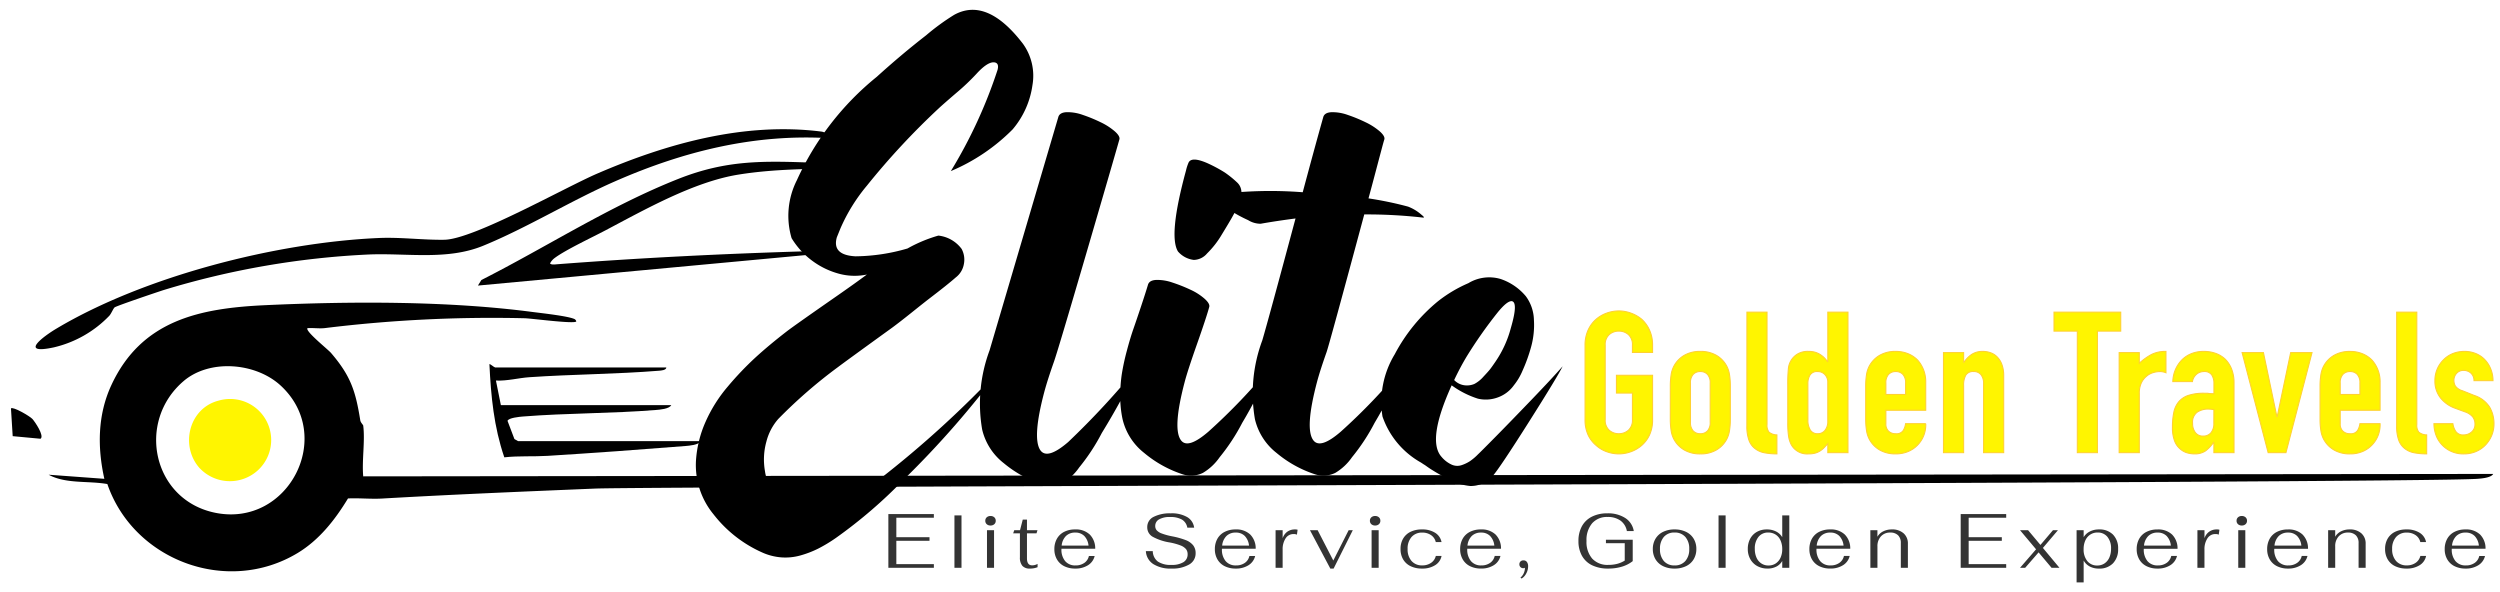 <svg xmlns="http://www.w3.org/2000/svg" xmlns:xlink="http://www.w3.org/1999/xlink" width="456" height="108" viewBox="0 0 456 108">
  <defs>
    <filter id="Path_42088" x="287.516" y="55.119" width="168.98" height="29.264" filterUnits="userSpaceOnUse">
      <feOffset input="SourceAlpha"/>
      <feGaussianBlur stdDeviation="0.5" result="blur"/>
      <feFlood flood-opacity="0"/>
      <feComposite operator="in" in2="blur"/>
      <feComposite in="SourceGraphic"/>
    </filter>
    <clipPath id="clip-Orange_BG_logo">
      <rect width="456" height="108"/>
    </clipPath>
  </defs>
  <g id="Orange_BG_logo" data-name="Orange BG logo" clip-path="url(#clip-Orange_BG_logo)">
    <g id="Group_38502" data-name="Group 38502" transform="translate(-150 -153.432)">
      <g id="Group_38498" data-name="Group 38498">
        <path id="Path_41428" data-name="Path 41428" transform="translate(225.092 139.432)" fill="#0f2a5b"/>
        <g id="Group_38450" data-name="Group 38450" transform="translate(-110 -69)">
          <g id="Group_38449" data-name="Group 38449" transform="translate(43.604 -50)">
            <path id="Path_42089" data-name="Path 42089" d="M46.829-57.36a87.721,87.721,0,0,0,8.525-18.477q.309-1.2-.54-1.35Q53.58-77.38,51.5-75.1a40.07,40.07,0,0,1-3.684,3.491q-2.488,2.141-3.144,2.758A133.571,133.571,0,0,0,31.515-54.7a32.051,32.051,0,0,0-4.822,7.792l-.656,1.62q-.926,3.24,3.395,3.472a34.888,34.888,0,0,0,9.489-1.427,26.231,26.231,0,0,1,5.632-2.353,6.107,6.107,0,0,1,4.243,2.43,4.124,4.124,0,0,1,.405,2.8,3.9,3.9,0,0,1-1.485,2.411q-1.389,1.234-4.976,3.973-.656.5-2.97,2.353t-3.626,2.816Q27.5-22.566,26.23-21.6a90.194,90.194,0,0,0-10.878,9.451,9.978,9.978,0,0,0-2.16,4.108,12.174,12.174,0,0,0-.27,5.381A7.862,7.862,0,0,0,15.2,1.89,7.845,7.845,0,0,0,19.673,3.9a14.654,14.654,0,0,0,6.519-.849A25.759,25.759,0,0,0,33.714-1.08a188.9,188.9,0,0,0,22.3-20.367A171.617,171.617,0,0,1,38.381-1.234a88.155,88.155,0,0,1-12.537,10.8,27.335,27.335,0,0,1-3.24,1.948,18.171,18.171,0,0,1-3.221,1.234,10.083,10.083,0,0,1-3.51.347,10.439,10.439,0,0,1-3.568-.945A23.112,23.112,0,0,1,3.53,5.227,14.125,14.125,0,0,1,.347-4.629a20.641,20.641,0,0,1,1.736-6.982,26.317,26.317,0,0,1,4.07-6.461,57.567,57.567,0,0,1,5.034-5.285q2.469-2.257,5.709-4.764,1.35-1.042,9.451-6.673,3.047-2.122,5.169-3.7a10.908,10.908,0,0,1-4.822-.077A14.463,14.463,0,0,1,21.6-40.966a14.418,14.418,0,0,1-3.819-4.166A14.351,14.351,0,0,1,18.747-55.7,51.641,51.641,0,0,1,33.328-74.564q4.513-4.089,8.988-7.561a41.622,41.622,0,0,1,5.13-3.742q5.979-3.279,12.537,5.285a9.971,9.971,0,0,1,1.736,7.522,15.834,15.834,0,0,1-3.626,8.1A34.991,34.991,0,0,1,46.829-57.36ZM68.238-7.946a147.255,147.255,0,0,0,12.768-13.81A133.069,133.069,0,0,1,74.371-9.6a36.207,36.207,0,0,1-4.127,6.288A10.138,10.138,0,0,1,67.2-.424a4.769,4.769,0,0,1-3.665.231,21.352,21.352,0,0,1-7.059-3.9,10.951,10.951,0,0,1-3.935-6.133,27.831,27.831,0,0,1,1.35-14.427q.733-2.469,12.537-42.547.231-.849,1.524-.906a8.208,8.208,0,0,1,2.951.5,27.228,27.228,0,0,1,3.24,1.331,11.5,11.5,0,0,1,2.584,1.659q1,.887.849,1.466-1.042,3.7-6.172,21.254T65.615-22.527q-1.157,3.279-1.736,5.439-2.2,8.293-.771,10.569Q64.342-4.59,68.238-7.946Zm25.575-1.89a107.523,107.523,0,0,0,11.379-11.919,82.249,82.249,0,0,1-5.208,10.3,36.207,36.207,0,0,1-4.127,6.288A9.774,9.774,0,0,1,92.81-2.314a4.928,4.928,0,0,1-3.665.27A21.173,21.173,0,0,1,82.086-5.96a11.038,11.038,0,0,1-3.935-6.153,19.723,19.723,0,0,1-.424-4.166,26.691,26.691,0,0,1,.289-4.07,41.363,41.363,0,0,1,.906-4.2q.617-2.334,1.215-4.05t1.389-4.089q.791-2.372,1.254-3.915.231-.849,1.524-.906a8.437,8.437,0,0,1,2.951.482,28.154,28.154,0,0,1,3.26,1.292,10.565,10.565,0,0,1,2.6,1.659q1,.906.849,1.485-.5,1.852-2.218,6.731T89.492-18.94q-2.314,8.756-.617,10.762Q90.148-6.673,93.813-9.836ZM91.151-41.159A4.522,4.522,0,0,1,88.258-42.7q-1.774-2.893,1.466-14.774a8.357,8.357,0,0,1,.463-1.427q.54-1.157,3.395.077a26.123,26.123,0,0,1,3.24,1.736,18.732,18.732,0,0,1,2.237,1.813q1.543,1.466.039,4.513-.463.926-.984,1.852t-1.852,3.105a16.79,16.79,0,0,1-2.7,3.472A3.264,3.264,0,0,1,91.151-41.159Zm24.225,16.78q-1.2,3.395-1.736,5.4-2.314,8.718-.656,10.762,1.273,1.582,4.976-1.62a107.523,107.523,0,0,0,11.379-11.919,82.249,82.249,0,0,1-5.208,10.3A36.207,36.207,0,0,1,120-5.169a9.774,9.774,0,0,1-3.047,2.854,4.928,4.928,0,0,1-3.665.27,21.173,21.173,0,0,1-7.059-3.915,11.038,11.038,0,0,1-3.935-6.153,27.711,27.711,0,0,1,1.35-14.388q1.157-3.935,6.056-22.219-3.549.463-6.365.964a4.318,4.318,0,0,1-2.276-.656,24.313,24.313,0,0,1-3.433-1.89,16.024,16.024,0,0,1-1.967-1.543q-1.273-1.119-.5-1.234a76.2,76.2,0,0,1,15.854-.424q2.314-8.641,3.742-13.694.231-.849,1.524-.906a8.208,8.208,0,0,1,2.951.5,27.228,27.228,0,0,1,3.24,1.331,11.5,11.5,0,0,1,2.584,1.659q1,.887.849,1.466-.116.347-.482,1.717t-1.1,4.147q-.733,2.777-1.312,4.9a64.979,64.979,0,0,1,7.213,1.5,7.98,7.98,0,0,1,2.43,1.466q.733.579.309.54a90.538,90.538,0,0,0-10.724-.579Q115.916-25.96,115.375-24.379Zm27.619,18.67q.463-.424,3.2-3.2t6.5-6.693q3.761-3.915,5.728-6.153-.926,1.89-6.153,10.145t-6.577,9.836A5.316,5.316,0,0,1,141.567.077a10.328,10.328,0,0,1-4.166-1.35q-1.582-.81-2.739-1.543-.463-.27-1.312-.887l-.231-.154q.039.039.386.27L132.58-4.2a15.356,15.356,0,0,1-7.021-8.409A16.807,16.807,0,0,1,127.8-23.955a31.405,31.405,0,0,1,7.908-9.682,24.778,24.778,0,0,1,5.516-3.279,7.34,7.34,0,0,1,5.863-.771,10.259,10.259,0,0,1,4.629,3.163,7.563,7.563,0,0,1,1.466,4.282,14.918,14.918,0,0,1-.521,4.976,29.454,29.454,0,0,1-1.543,4.282,11.106,11.106,0,0,1-1.6,2.7,6.112,6.112,0,0,1-2.912,2.2,6.3,6.3,0,0,1-3.645.231,16.816,16.816,0,0,1-4.783-2.43q-4.552,10.029-1.852,13.038a5.289,5.289,0,0,0,1.852,1.427,2.487,2.487,0,0,0,1.794.1,6.589,6.589,0,0,0,1.543-.733A9.739,9.739,0,0,0,142.995-5.709ZM140.912-23.53q-1.2,2.006-2.276,4.282a3.158,3.158,0,0,0,1.948.964,3.5,3.5,0,0,0,1.736-.251,5.747,5.747,0,0,0,1.639-1.312q.926-.984,1.254-1.408t.984-1.389a19.769,19.769,0,0,0,2.777-6.095q1.389-4.745.154-4.9-.849-.039-2.546,2.044A81.255,81.255,0,0,0,140.912-23.53Z" transform="translate(343 361)"/>
            <g transform="matrix(1, 0, 0, 1, 216.4, 272.43)" filter="url(#Path_42088)">
              <path id="Path_42088-2" data-name="Path 42088" d="M1.512-19.584a6.549,6.549,0,0,1,.54-2.736,5.782,5.782,0,0,1,1.44-1.98,6.088,6.088,0,0,1,1.962-1.152,6.484,6.484,0,0,1,2.214-.4,6.484,6.484,0,0,1,2.214.4,6.526,6.526,0,0,1,2,1.152,6.028,6.028,0,0,1,1.4,1.98,6.549,6.549,0,0,1,.54,2.736v1.3H10.152v-1.3a2.441,2.441,0,0,0-.738-1.962,2.6,2.6,0,0,0-1.746-.63,2.6,2.6,0,0,0-1.746.63,2.441,2.441,0,0,0-.738,1.962V-6.048a2.441,2.441,0,0,0,.738,1.962,2.6,2.6,0,0,0,1.746.63,2.6,2.6,0,0,0,1.746-.63,2.441,2.441,0,0,0,.738-1.962v-4.824H7.236v-3.24h6.588v8.064a6.489,6.489,0,0,1-.54,2.772,5.719,5.719,0,0,1-1.4,1.908,6.173,6.173,0,0,1-2,1.188,6.484,6.484,0,0,1-2.214.4,6.484,6.484,0,0,1-2.214-.4A5.776,5.776,0,0,1,3.492-1.368a5.5,5.5,0,0,1-1.44-1.908,6.489,6.489,0,0,1-.54-2.772Zm15.552,7.452a13.538,13.538,0,0,1,.144-2.052,4.98,4.98,0,0,1,.54-1.656A4.963,4.963,0,0,1,19.6-17.748a5.627,5.627,0,0,1,2.934-.72,5.627,5.627,0,0,1,2.934.72,4.963,4.963,0,0,1,1.854,1.908,4.98,4.98,0,0,1,.54,1.656,13.538,13.538,0,0,1,.144,2.052V-6.12a13.538,13.538,0,0,1-.144,2.052,4.98,4.98,0,0,1-.54,1.656A4.963,4.963,0,0,1,25.47-.5a5.627,5.627,0,0,1-2.934.72A5.627,5.627,0,0,1,19.6-.5a4.963,4.963,0,0,1-1.854-1.908,4.98,4.98,0,0,1-.54-1.656,13.538,13.538,0,0,1-.144-2.052Zm3.672,6.588a2.226,2.226,0,0,0,.486,1.566,1.708,1.708,0,0,0,1.314.522,1.708,1.708,0,0,0,1.314-.522,2.226,2.226,0,0,0,.486-1.566v-7.164a2.226,2.226,0,0,0-.486-1.566,1.708,1.708,0,0,0-1.314-.522,1.708,1.708,0,0,0-1.314.522,2.226,2.226,0,0,0-.486,1.566Zm10.3-20.088H34.7V-5.148a2.02,2.02,0,0,0,.378,1.422A2.382,2.382,0,0,0,36.5-3.24V.216a11.821,11.821,0,0,1-2.268-.2,3.929,3.929,0,0,1-1.728-.774,3.344,3.344,0,0,1-1.1-1.53,7.46,7.46,0,0,1-.378-2.61ZM42.156-5.94a3.331,3.331,0,0,0,.432,1.8,1.5,1.5,0,0,0,1.368.684,1.622,1.622,0,0,0,1.332-.63,2.542,2.542,0,0,0,.5-1.638v-7.092a2,2,0,0,0-.522-1.422,1.723,1.723,0,0,0-1.314-.558,1.5,1.5,0,0,0-1.422.648,2.946,2.946,0,0,0-.378,1.512ZM45.792,0V-1.656q-.36.4-.684.738a3.794,3.794,0,0,1-.72.594,3.411,3.411,0,0,1-.9.4A4.351,4.351,0,0,1,42.3.216a3.294,3.294,0,0,1-3.2-1.728,4.88,4.88,0,0,1-.468-1.512,15.971,15.971,0,0,1-.144-2.412v-6.948a28.146,28.146,0,0,1,.108-2.916A3.477,3.477,0,0,1,40.284-18a3.654,3.654,0,0,1,2.052-.468,3.8,3.8,0,0,1,1.926.486A4.441,4.441,0,0,1,45.72-16.6h.072v-9.036h3.672V0ZM63.648-7.74H56.376v2.484a1.763,1.763,0,0,0,.486,1.332,1.815,1.815,0,0,0,1.314.468,1.447,1.447,0,0,0,1.386-.612,3.292,3.292,0,0,0,.414-1.224h3.672A5.257,5.257,0,0,1,62.172-1.4,5.164,5.164,0,0,1,60.444-.216a5.7,5.7,0,0,1-2.268.432A5.627,5.627,0,0,1,55.242-.5a4.963,4.963,0,0,1-1.854-1.908,4.98,4.98,0,0,1-.54-1.656A13.537,13.537,0,0,1,52.7-6.12v-6.012a13.537,13.537,0,0,1,.144-2.052,4.98,4.98,0,0,1,.54-1.656,4.963,4.963,0,0,1,1.854-1.908,5.627,5.627,0,0,1,2.934-.72,5.836,5.836,0,0,1,2.286.432,5.121,5.121,0,0,1,1.746,1.188,5.9,5.9,0,0,1,1.44,4.068Zm-7.272-2.88h3.6v-2.088a2.226,2.226,0,0,0-.486-1.566,1.708,1.708,0,0,0-1.314-.522,1.708,1.708,0,0,0-1.314.522,2.226,2.226,0,0,0-.486,1.566ZM66.888,0V-18.252H70.56v1.764h.072a5.219,5.219,0,0,1,1.386-1.422,3.571,3.571,0,0,1,2.07-.558,4.2,4.2,0,0,1,1.368.234,3.166,3.166,0,0,1,1.224.774,3.9,3.9,0,0,1,.864,1.386A5.812,5.812,0,0,1,77.868-14V0H74.2V-12.636a2.443,2.443,0,0,0-.468-1.584A1.618,1.618,0,0,0,72.4-14.8a1.549,1.549,0,0,0-1.44.648,3.621,3.621,0,0,0-.4,1.872V0ZM91.3,0V-22.176H87.048v-3.456H99.216v3.456H94.968V0Zm7.632,0V-18.252H102.6v1.944a11.143,11.143,0,0,1,2.2-1.584,5.607,5.607,0,0,1,2.664-.576v3.888a2.979,2.979,0,0,0-1.116-.216,4.374,4.374,0,0,0-1.242.2,3.229,3.229,0,0,0-1.206.666,3.466,3.466,0,0,0-.936,1.224,4.34,4.34,0,0,0-.36,1.872V0Zm17.28,0V-1.872h-.072a6.772,6.772,0,0,1-1.458,1.548,3.453,3.453,0,0,1-2.07.54,4.6,4.6,0,0,1-1.314-.2,3.4,3.4,0,0,1-1.278-.738,3.519,3.519,0,0,1-.99-1.458,6.784,6.784,0,0,1-.378-2.466,13.016,13.016,0,0,1,.252-2.718,4.339,4.339,0,0,1,.936-1.962,3.914,3.914,0,0,1,1.764-1.134,9.011,9.011,0,0,1,2.844-.378h.4a2.023,2.023,0,0,1,.4.036,2.236,2.236,0,0,0,.432.036,4.367,4.367,0,0,1,.54.036v-1.908a2.8,2.8,0,0,0-.4-1.548,1.584,1.584,0,0,0-1.44-.612,2.074,2.074,0,0,0-1.314.468,2.221,2.221,0,0,0-.774,1.368H108.72a5.87,5.87,0,0,1,1.656-3.96,5.211,5.211,0,0,1,1.728-1.134,5.921,5.921,0,0,1,2.268-.414,6.375,6.375,0,0,1,2.16.36,4.932,4.932,0,0,1,1.764,1.08,5.278,5.278,0,0,1,1.152,1.8,6.758,6.758,0,0,1,.432,2.52V0Zm0-7.848a6.025,6.025,0,0,0-1.008-.108,3.611,3.611,0,0,0-2.034.558,2.256,2.256,0,0,0-.846,2.034,2.678,2.678,0,0,0,.5,1.692,1.678,1.678,0,0,0,1.4.648,1.813,1.813,0,0,0,1.458-.612,2.585,2.585,0,0,0,.522-1.728Zm17.892-10.4L129.348,0h-3.24l-4.752-18.252h3.888l2.448,11.664h.072l2.448-11.664ZM146.52-7.74h-7.272v2.484a1.763,1.763,0,0,0,.486,1.332,1.815,1.815,0,0,0,1.314.468,1.447,1.447,0,0,0,1.386-.612,3.292,3.292,0,0,0,.414-1.224h3.672A5.257,5.257,0,0,1,145.044-1.4a5.164,5.164,0,0,1-1.728,1.188,5.7,5.7,0,0,1-2.268.432,5.627,5.627,0,0,1-2.934-.72,4.963,4.963,0,0,1-1.854-1.908,4.98,4.98,0,0,1-.54-1.656,13.538,13.538,0,0,1-.144-2.052v-6.012a13.538,13.538,0,0,1,.144-2.052,4.98,4.98,0,0,1,.54-1.656,4.963,4.963,0,0,1,1.854-1.908,5.627,5.627,0,0,1,2.934-.72,5.836,5.836,0,0,1,2.286.432,5.121,5.121,0,0,1,1.746,1.188,5.9,5.9,0,0,1,1.44,4.068Zm-7.272-2.88h3.6v-2.088a2.226,2.226,0,0,0-.486-1.566,1.708,1.708,0,0,0-1.314-.522,1.708,1.708,0,0,0-1.314.522,2.226,2.226,0,0,0-.486,1.566Zm10.3-15.012h3.672V-5.148a2.02,2.02,0,0,0,.378,1.422,2.382,2.382,0,0,0,1.422.486V.216a11.821,11.821,0,0,1-2.268-.2,3.929,3.929,0,0,1-1.728-.774,3.344,3.344,0,0,1-1.1-1.53,7.46,7.46,0,0,1-.378-2.61ZM163.656-13.14a1.826,1.826,0,0,0-.594-1.4,1.932,1.932,0,0,0-1.278-.468,1.642,1.642,0,0,0-1.332.558,1.932,1.932,0,0,0-.468,1.278,2.129,2.129,0,0,0,.252.99,2.345,2.345,0,0,0,1.3.882l2.16.864a5.24,5.24,0,0,1,2.826,2.16,5.964,5.964,0,0,1,.774,2.988,5.5,5.5,0,0,1-.414,2.142A5.69,5.69,0,0,1,165.744-1.4a5.164,5.164,0,0,1-1.728,1.188,5.516,5.516,0,0,1-2.2.432,5.294,5.294,0,0,1-3.744-1.4,5.154,5.154,0,0,1-1.224-1.71,6.115,6.115,0,0,1-.5-2.394H159.8a3.5,3.5,0,0,0,.522,1.4,1.594,1.594,0,0,0,1.458.648,2.17,2.17,0,0,0,1.422-.522,1.789,1.789,0,0,0,.63-1.458,2.131,2.131,0,0,0-.4-1.3A3.117,3.117,0,0,0,162-7.452L160.236-8.1a6.009,6.009,0,0,1-2.718-1.926,4.932,4.932,0,0,1-.99-3.114,5.3,5.3,0,0,1,.432-2.142,5.212,5.212,0,0,1,1.188-1.71,4.85,4.85,0,0,1,1.692-1.1,5.71,5.71,0,0,1,2.088-.378,5.346,5.346,0,0,1,2.07.4,4.731,4.731,0,0,1,1.638,1.116,5.322,5.322,0,0,1,1.08,1.71,5.617,5.617,0,0,1,.4,2.106Z" transform="translate(287.6 82.57)" fill="#fff500" stroke="#ffd131" stroke-width="0.2"/>
            </g>
            <g id="Group_38446" data-name="Group 38446" transform="translate(36.304 -143.6)">
              <path id="Path_42048" data-name="Path 42048" d="M137.842,116.431c-.018-.14-.472-.546-.538-.956-.858-5.349-1.742-8.108-5.342-12.3-.572-.666-4.811-4.026-4.28-4.517,1.019-.074,2.127.106,3.132-.007a250.321,250.321,0,0,1,36.478-1.8c1.4.05,8.8,1.044,9.4.607.026-.167-.173-.389-.294-.449-1.135-.558-6.078-1.093-7.663-1.3-15.387-2.027-33.126-1.96-48.689-1.245-12.006.552-22.637,2.718-28.144,14.585-2.527,5.446-2.556,11.373-1.28,17.091l-10.161-.748c3.135,1.708,7.215,1.08,10.708,1.7,4.788,13.934,21.852,20.319,34.677,12.6,3.975-2.392,6.85-6.069,9.217-9.972,2.063-.095,4.168.136,6.228.018,12.917-.747,25.9-1.277,38.827-1.817,10.5-.439,332.935-.955,343.388-1.784.751-.06,2.472-.193,2.843-.889l-388.508.445c-.266-2.918.36-6.423,0-9.26m-32.773-8.113c4.768-4.075,13.137-3.383,17.688.787,10.042,9.2,1.439,25.924-11.886,23.231-11.439-2.312-14.47-16.61-5.8-24.018" transform="translate(108.503 377.229)"/>
              <path id="Path_42051" data-name="Path 42051" d="M80.4,73.613c.383-.284,7.816-2.8,8.944-3.159a152.146,152.146,0,0,1,37.445-6.484c6.979-.279,14.259,1.1,20.823-1.591,8.032-3.292,16.047-8.245,24.091-11.767,12.431-5.444,25.328-8.675,39.062-7.852l.148-.593c-.608-.144-.954-.534-1.628-.618-14.037-1.764-28.1,2.167-40.8,7.636-6.06,2.608-22.6,12.021-27.963,12.1-3.907.06-7.965-.494-11.951-.32-18.617.809-42.725,6.954-58.785,16.52-2.452,1.46-6.925,4.814-.46,3.423a20.514,20.514,0,0,0,10.087-5.748c.379-.412.734-1.36.991-1.549" transform="translate(120.608 398.479)"/>
              <path id="Path_42052" data-name="Path 42052" d="M53.979,73.627l64.252-5.974c.5-.379-.03-.54-.439-.6-1.333-.179-2.395.276-3.582.31-15.277.449-30.464,1.2-45.741,2.374-.364.028-1.11.149-1.339-.144a2.754,2.754,0,0,1,.82-.973c1.975-1.49,6.828-3.763,9.283-5.06,7.266-3.838,16.136-8.851,24.2-10.162,7.581-1.232,15.288-1,22.928-1.281.361-.014,1.113.224,1.041-.295a76.062,76.062,0,0,0-10.007-.6c-9.3-.345-16.02-.549-24.855,2.943C78.023,59.113,66.573,66.544,54.607,72.615Z" transform="translate(213.289 394.492)"/>
              <path id="Path_42053" data-name="Path 42053" d="M106.483,113.352c-.219-.036-.953-.717-1.043-.6.279,5.84.811,11.426,2.717,16.994,2.609-.294,5.275-.108,7.885-.27,8.329-.519,16.773-1.125,25.1-1.792.75-.06,2.478-.191,2.843-.892H110.667l-.667-.383-1.257-3.318c.188-.556,2.213-.743,2.81-.791,8.018-.637,16.2-.54,24.214-1.188.752-.06,2.477-.19,2.844-.891H107.529l-.9-4.481c2.051.1,4.092-.471,6.115-.61,7.855-.541,15.779-.548,23.625-1.181.351-.028,1.341-.092,1.343-.6Z" transform="translate(163.921 369.704)"/>
              <path id="Path_42054" data-name="Path 42054" d="M306.44,126.213l.315,5.061,5.072.474c.765-.485-1.015-3.114-1.482-3.615-.486-.521-3.536-2.3-3.905-1.92" transform="translate(-124.348 364.313)"/>
              <path id="Path_42055" data-name="Path 42055" d="M238.324,136.061a7.568,7.568,0,0,0,10.5.4,7.489,7.489,0,0,0-7.1-12.767c-5.451,1.394-7.088,8.342-3.409,12.369" transform="translate(-21.762 365.413)" fill="#fff500"/>
            </g>
            <path id="Path_42056" data-name="Path 42056" d="M1196.66,11777.471h20.99l-2.058,3.813-12.678,1.749Z" transform="translate(-842 -11417)"/>
          </g>
        </g>
      </g>
      <path id="Path_42090" data-name="Path 42090" d="M1.036-9.8h8.3v.672H2.492v3.542H8.54v.658H2.492V-.672H9.338V0h-8.3Zm12.054.238h1.288V0H13.09Zm6.58,1.848a.99.99,0,0,1-.686-.238.8.8,0,0,1-.266-.63.8.8,0,0,1,.266-.63.99.99,0,0,1,.686-.238.99.99,0,0,1,.686.238.8.8,0,0,1,.266.63.8.8,0,0,1-.266.63A.99.99,0,0,1,19.67-7.714Zm-.644.854h1.288V0H19.026Zm7.812,7a1.724,1.724,0,0,1-1.358-.5,2.289,2.289,0,0,1-.448-1.554V-6.286H23.8L24-6.86h1.05l.5-1.932h.77V-6.86h1.918l-.182.574H26.32v4.564q0,1.274.952,1.274a1.985,1.985,0,0,0,.98-.266v.6A3.58,3.58,0,0,1,26.838.14Zm8.344-.574a2.7,2.7,0,0,0,1.6-.462,2.051,2.051,0,0,0,.833-1.26h1.05A2.71,2.71,0,0,1,37.45-.469,4.225,4.225,0,0,1,35.126.14a4.408,4.408,0,0,1-2.009-.434,3.134,3.134,0,0,1-1.33-1.239A3.645,3.645,0,0,1,31.318-3.4a3.785,3.785,0,0,1,.462-1.9A3.121,3.121,0,0,1,33.1-6.559,4.318,4.318,0,0,1,35.1-7a3.685,3.685,0,0,1,2.667.924,3.579,3.579,0,0,1,1,2.6h-6.16v.07a3.257,3.257,0,0,0,.672,2.177A2.361,2.361,0,0,0,35.182-.434Zm-.056-5.992a2.333,2.333,0,0,0-1.694.623,2.84,2.84,0,0,0-.784,1.757h4.9a2.95,2.95,0,0,0-.777-1.764A2.238,2.238,0,0,0,35.126-6.426ZM52.682.14A5.866,5.866,0,0,1,49.35-.686a2.994,2.994,0,0,1-1.344-2.352h1.26a2.438,2.438,0,0,0,.931,1.9,4.139,4.139,0,0,0,2.457.609,4,4,0,0,0,2.205-.5,1.626,1.626,0,0,0,.763-1.442,1.482,1.482,0,0,0-.294-.938,2.425,2.425,0,0,0-1-.672,10.882,10.882,0,0,0-1.981-.546,9.607,9.607,0,0,1-3.059-1.015,1.951,1.951,0,0,1-1.029-1.757,2.041,2.041,0,0,1,1.176-1.9,6.491,6.491,0,0,1,3.094-.637,5.616,5.616,0,0,1,3.031.693,2.615,2.615,0,0,1,1.253,1.925H55.566a2.125,2.125,0,0,0-.987-1.484,4.212,4.212,0,0,0-2.149-.462,3.845,3.845,0,0,0-2.023.434,1.352,1.352,0,0,0-.693,1.2,1.191,1.191,0,0,0,.266.784,2.317,2.317,0,0,0,.931.588,11.666,11.666,0,0,0,1.9.518,14.78,14.78,0,0,1,2.429.672,3.24,3.24,0,0,1,1.379.945,2.3,2.3,0,0,1,.462,1.477A2.3,2.3,0,0,1,55.9-.6,6.054,6.054,0,0,1,52.682.14ZM64.456-.434a2.7,2.7,0,0,0,1.6-.462,2.051,2.051,0,0,0,.833-1.26h1.05A2.71,2.71,0,0,1,66.724-.469,4.225,4.225,0,0,1,64.4.14a4.408,4.408,0,0,1-2.009-.434,3.134,3.134,0,0,1-1.33-1.239A3.645,3.645,0,0,1,60.592-3.4a3.785,3.785,0,0,1,.462-1.9,3.121,3.121,0,0,1,1.323-1.253A4.318,4.318,0,0,1,64.372-7a3.685,3.685,0,0,1,2.667.924,3.579,3.579,0,0,1,1,2.6H61.88v.07a3.257,3.257,0,0,0,.672,2.177A2.361,2.361,0,0,0,64.456-.434ZM64.4-6.426a2.333,2.333,0,0,0-1.694.623,2.84,2.84,0,0,0-.784,1.757h4.9a2.95,2.95,0,0,0-.777-1.764A2.238,2.238,0,0,0,64.4-6.426Zm7.266-.434h1.288v1.47A2.376,2.376,0,0,1,73.8-6.58,2.337,2.337,0,0,1,75.208-7a1.494,1.494,0,0,1,.476.056l-.126.9a1.266,1.266,0,0,0-.588-.112,1.687,1.687,0,0,0-1.484.8,3.561,3.561,0,0,0-.532,2.016V0H71.666Zm6.272,0h1.4l2.856,5.53,2.8-5.53h.756l-3.5,7h-.6Zm11.886-.854a.99.99,0,0,1-.686-.238.8.8,0,0,1-.266-.63.8.8,0,0,1,.266-.63.99.99,0,0,1,.686-.238.99.99,0,0,1,.686.238.8.8,0,0,1,.266.63.8.8,0,0,1-.266.63A.99.99,0,0,1,89.824-7.714Zm-.644.854h1.288V0H89.18Zm9.2,7A4.687,4.687,0,0,1,96.3-.294a3.145,3.145,0,0,1-1.365-1.239,3.659,3.659,0,0,1-.476-1.9,3.659,3.659,0,0,1,.476-1.9,3.153,3.153,0,0,1,1.358-1.239A4.642,4.642,0,0,1,98.364-7a4.355,4.355,0,0,1,2.4.609A2.557,2.557,0,0,1,101.934-4.7h-1.05a2.091,2.091,0,0,0-.861-1.26,2.739,2.739,0,0,0-1.6-.462,2.49,2.49,0,0,0-1.953.8,3.164,3.164,0,0,0-.721,2.191,3.164,3.164,0,0,0,.721,2.191,2.49,2.49,0,0,0,1.953.8,2.748,2.748,0,0,0,1.6-.462,2.082,2.082,0,0,0,.868-1.26h1.05a2.551,2.551,0,0,1-1.176,1.687A4.334,4.334,0,0,1,98.378.14ZM109.2-.434A2.7,2.7,0,0,0,110.8-.9a2.051,2.051,0,0,0,.833-1.26h1.05a2.71,2.71,0,0,1-1.218,1.687,4.225,4.225,0,0,1-2.324.609,4.408,4.408,0,0,1-2.009-.434,3.134,3.134,0,0,1-1.33-1.239,3.645,3.645,0,0,1-.469-1.869,3.785,3.785,0,0,1,.462-1.9,3.121,3.121,0,0,1,1.323-1.253,4.318,4.318,0,0,1,2-.441,3.685,3.685,0,0,1,2.667.924,3.579,3.579,0,0,1,1,2.6h-6.16v.07a3.257,3.257,0,0,0,.672,2.177A2.361,2.361,0,0,0,109.2-.434Zm-.056-5.992a2.333,2.333,0,0,0-1.694.623,2.84,2.84,0,0,0-.784,1.757h4.9a2.95,2.95,0,0,0-.777-1.764A2.238,2.238,0,0,0,109.144-6.426Zm7.182,8.218a2.17,2.17,0,0,0,.6-.791,2.238,2.238,0,0,0,.217-1.015.587.587,0,0,1-.308.084.682.682,0,0,1-.5-.2.682.682,0,0,1-.2-.5.71.71,0,0,1,.2-.525.747.747,0,0,1,.553-.2.738.738,0,0,1,.616.287,1.28,1.28,0,0,1,.224.8,2.707,2.707,0,0,1-.336,1.288,2.329,2.329,0,0,1-.854.938ZM132.342.14a6.61,6.61,0,0,1-2.926-.595,4.207,4.207,0,0,1-1.862-1.729,5.384,5.384,0,0,1-.644-2.7,5.481,5.481,0,0,1,.63-2.7,4.238,4.238,0,0,1,1.82-1.743,6.136,6.136,0,0,1,2.828-.609,5.743,5.743,0,0,1,3.269.861A3.478,3.478,0,0,1,137-6.706h-1.26a2.991,2.991,0,0,0-1.162-1.9,3.888,3.888,0,0,0-2.352-.665A3.58,3.58,0,0,0,129.4-8.113,4.683,4.683,0,0,0,128.38-4.9a4.612,4.612,0,0,0,1.043,3.227,3.773,3.773,0,0,0,2.933,1.141,6.4,6.4,0,0,0,1.61-.189,5.039,5.039,0,0,0,1.386-.595V-4.494h-3.43v-.63h4.886v3.906A5.893,5.893,0,0,1,134.841-.21,8.489,8.489,0,0,1,132.342.14Zm12.1,0A4.669,4.669,0,0,1,142.352-.3a3.256,3.256,0,0,1-1.386-1.253,3.559,3.559,0,0,1-.49-1.876,3.559,3.559,0,0,1,.49-1.876,3.256,3.256,0,0,1,1.386-1.253A4.669,4.669,0,0,1,144.438-7a4.714,4.714,0,0,1,2.093.441,3.248,3.248,0,0,1,1.393,1.253,3.559,3.559,0,0,1,.49,1.876,3.559,3.559,0,0,1-.49,1.876A3.248,3.248,0,0,1,146.531-.3,4.714,4.714,0,0,1,144.438.14Zm0-.574a2.5,2.5,0,0,0,1.96-.8,3.179,3.179,0,0,0,.714-2.2,3.179,3.179,0,0,0-.714-2.2,2.5,2.5,0,0,0-1.96-.8,2.474,2.474,0,0,0-1.953.8,3.2,3.2,0,0,0-.707,2.2,3.2,3.2,0,0,0,.707,2.2A2.474,2.474,0,0,0,144.438-.434Zm8.022-9.128h1.288V0H152.46Zm8.932,9.7a3.783,3.783,0,0,1-1.869-.455,3.23,3.23,0,0,1-1.274-1.267,3.715,3.715,0,0,1-.455-1.848,3.879,3.879,0,0,1,.434-1.869,3.1,3.1,0,0,1,1.225-1.253A3.643,3.643,0,0,1,161.28-7a3.618,3.618,0,0,1,1.666.371,2.755,2.755,0,0,1,1.134,1.043V-9.562h1.288V0H164.08V-1.246a2.621,2.621,0,0,1-1.085,1.029A3.452,3.452,0,0,1,161.392.14Zm.182-.56a2.336,2.336,0,0,0,1.309-.371,2.451,2.451,0,0,0,.882-1.05A3.671,3.671,0,0,0,164.08-3.4a3.838,3.838,0,0,0-.315-1.6,2.4,2.4,0,0,0-.9-1.064,2.43,2.43,0,0,0-1.337-.371,2.2,2.2,0,0,0-1.785.8,3.314,3.314,0,0,0-.665,2.177,3.864,3.864,0,0,0,.308,1.6A2.446,2.446,0,0,0,160.265-.8,2.3,2.3,0,0,0,161.574-.42ZM172.9-.434A2.7,2.7,0,0,0,174.5-.9a2.051,2.051,0,0,0,.833-1.26h1.05a2.71,2.71,0,0,1-1.218,1.687,4.225,4.225,0,0,1-2.324.609,4.408,4.408,0,0,1-2.009-.434,3.134,3.134,0,0,1-1.33-1.239,3.645,3.645,0,0,1-.469-1.869,3.785,3.785,0,0,1,.462-1.9,3.121,3.121,0,0,1,1.323-1.253,4.318,4.318,0,0,1,2-.441,3.685,3.685,0,0,1,2.667.924,3.579,3.579,0,0,1,1,2.6h-6.16v.07A3.257,3.257,0,0,0,171-1.225,2.361,2.361,0,0,0,172.9-.434Zm-.056-5.992a2.333,2.333,0,0,0-1.694.623,2.84,2.84,0,0,0-.784,1.757h4.9a2.95,2.95,0,0,0-.777-1.764A2.238,2.238,0,0,0,172.844-6.426Zm7.308-.434h1.288v1.2a2.392,2.392,0,0,1,1.043-.98A3.42,3.42,0,0,1,184.072-7a3.081,3.081,0,0,1,2.142.707A2.445,2.445,0,0,1,187-4.382V0H185.71V-4.522a1.887,1.887,0,0,0-.5-1.407,1.947,1.947,0,0,0-1.428-.5,2.2,2.2,0,0,0-1.7.693,2.594,2.594,0,0,0-.637,1.827V0h-1.288ZM196.63-9.8h8.3v.672h-6.846v3.542h6.048v.658h-6.048V-.672h6.846V0h-8.3ZM213.206,0,210.84-2.814,208.39,0h-.938l2.926-3.374L207.452-6.86h1.47l2.254,2.688,2.282-2.688h.91l-2.744,3.234L214.648,0Zm4.564-6.86h1.288v1.274a2.727,2.727,0,0,1,1.127-1.036A3.574,3.574,0,0,1,221.844-7a3.442,3.442,0,0,1,2.569.945,3.54,3.54,0,0,1,.931,2.6,3.612,3.612,0,0,1-.938,2.639,3.419,3.419,0,0,1-2.562.959,3.51,3.51,0,0,1-1.666-.378,2.742,2.742,0,0,1-1.12-1.092V2.66H217.77Zm3.78,6.44a2.307,2.307,0,0,0,1.316-.385,2.468,2.468,0,0,0,.882-1.078,3.914,3.914,0,0,0,.308-1.6,3.257,3.257,0,0,0-.665-2.163,2.228,2.228,0,0,0-1.8-.791,2.372,2.372,0,0,0-1.323.378,2.457,2.457,0,0,0-.9,1.064,3.754,3.754,0,0,0-.315,1.582,3.32,3.32,0,0,0,.672,2.184A2.238,2.238,0,0,0,221.55-.42ZM232.6-.434A2.7,2.7,0,0,0,234.2-.9a2.051,2.051,0,0,0,.833-1.26h1.05a2.71,2.71,0,0,1-1.218,1.687A4.225,4.225,0,0,1,232.54.14a4.408,4.408,0,0,1-2.009-.434,3.134,3.134,0,0,1-1.33-1.239,3.645,3.645,0,0,1-.469-1.869,3.785,3.785,0,0,1,.462-1.9,3.121,3.121,0,0,1,1.323-1.253,4.318,4.318,0,0,1,2-.441,3.685,3.685,0,0,1,2.667.924,3.579,3.579,0,0,1,1,2.6h-6.16v.07a3.257,3.257,0,0,0,.672,2.177A2.361,2.361,0,0,0,232.6-.434Zm-.056-5.992a2.333,2.333,0,0,0-1.694.623,2.84,2.84,0,0,0-.784,1.757h4.9a2.95,2.95,0,0,0-.777-1.764A2.238,2.238,0,0,0,232.54-6.426Zm7.266-.434h1.288v1.47a2.376,2.376,0,0,1,.847-1.19A2.337,2.337,0,0,1,243.348-7a1.494,1.494,0,0,1,.476.056l-.126.9a1.266,1.266,0,0,0-.588-.112,1.687,1.687,0,0,0-1.484.8,3.561,3.561,0,0,0-.532,2.016V0h-1.288Zm8.092-.854a.99.99,0,0,1-.686-.238.8.8,0,0,1-.266-.63.8.8,0,0,1,.266-.63.99.99,0,0,1,.686-.238.99.99,0,0,1,.686.238.8.8,0,0,1,.266.63.8.8,0,0,1-.266.63A.99.99,0,0,1,247.9-7.714Zm-.644.854h1.288V0h-1.288ZM256.4-.434A2.7,2.7,0,0,0,258-.9a2.051,2.051,0,0,0,.833-1.26h1.05a2.71,2.71,0,0,1-1.218,1.687A4.225,4.225,0,0,1,256.34.14a4.408,4.408,0,0,1-2.009-.434A3.134,3.134,0,0,1,253-1.533a3.645,3.645,0,0,1-.469-1.869,3.785,3.785,0,0,1,.462-1.9,3.121,3.121,0,0,1,1.323-1.253,4.318,4.318,0,0,1,2-.441,3.685,3.685,0,0,1,2.667.924,3.579,3.579,0,0,1,1,2.6h-6.16v.07a3.257,3.257,0,0,0,.672,2.177A2.361,2.361,0,0,0,256.4-.434Zm-.056-5.992a2.333,2.333,0,0,0-1.694.623,2.84,2.84,0,0,0-.784,1.757h4.9a2.95,2.95,0,0,0-.777-1.764A2.238,2.238,0,0,0,256.34-6.426Zm7.308-.434h1.288v1.2a2.392,2.392,0,0,1,1.043-.98A3.42,3.42,0,0,1,267.568-7a3.081,3.081,0,0,1,2.142.707,2.445,2.445,0,0,1,.784,1.911V0h-1.288V-4.522a1.887,1.887,0,0,0-.5-1.407,1.947,1.947,0,0,0-1.428-.5,2.2,2.2,0,0,0-1.7.693,2.594,2.594,0,0,0-.637,1.827V0h-1.288Zm14.308,7a4.687,4.687,0,0,1-2.079-.434,3.145,3.145,0,0,1-1.365-1.239,3.659,3.659,0,0,1-.476-1.9,3.659,3.659,0,0,1,.476-1.9,3.153,3.153,0,0,1,1.358-1.239A4.642,4.642,0,0,1,277.942-7a4.355,4.355,0,0,1,2.4.609A2.557,2.557,0,0,1,281.512-4.7h-1.05a2.091,2.091,0,0,0-.861-1.26,2.739,2.739,0,0,0-1.6-.462,2.49,2.49,0,0,0-1.953.8,3.164,3.164,0,0,0-.721,2.191,3.164,3.164,0,0,0,.721,2.191,2.49,2.49,0,0,0,1.953.8,2.747,2.747,0,0,0,1.6-.462,2.082,2.082,0,0,0,.868-1.26h1.05a2.551,2.551,0,0,1-1.176,1.687A4.335,4.335,0,0,1,277.956.14Zm10.822-.574a2.7,2.7,0,0,0,1.6-.462,2.051,2.051,0,0,0,.833-1.26h1.05a2.71,2.71,0,0,1-1.218,1.687,4.225,4.225,0,0,1-2.324.609,4.408,4.408,0,0,1-2.009-.434,3.134,3.134,0,0,1-1.33-1.239,3.645,3.645,0,0,1-.469-1.869,3.785,3.785,0,0,1,.462-1.9A3.121,3.121,0,0,1,286.7-6.559,4.318,4.318,0,0,1,288.694-7a3.685,3.685,0,0,1,2.667.924,3.579,3.579,0,0,1,1,2.6H286.2v.07a3.257,3.257,0,0,0,.672,2.177A2.361,2.361,0,0,0,288.778-.434Zm-.056-5.992a2.333,2.333,0,0,0-1.694.623,2.84,2.84,0,0,0-.784,1.757h4.9a2.95,2.95,0,0,0-.777-1.764A2.238,2.238,0,0,0,288.722-6.426Z" transform="translate(311 257)" fill="#333"/>
    </g>
  </g>
</svg>
